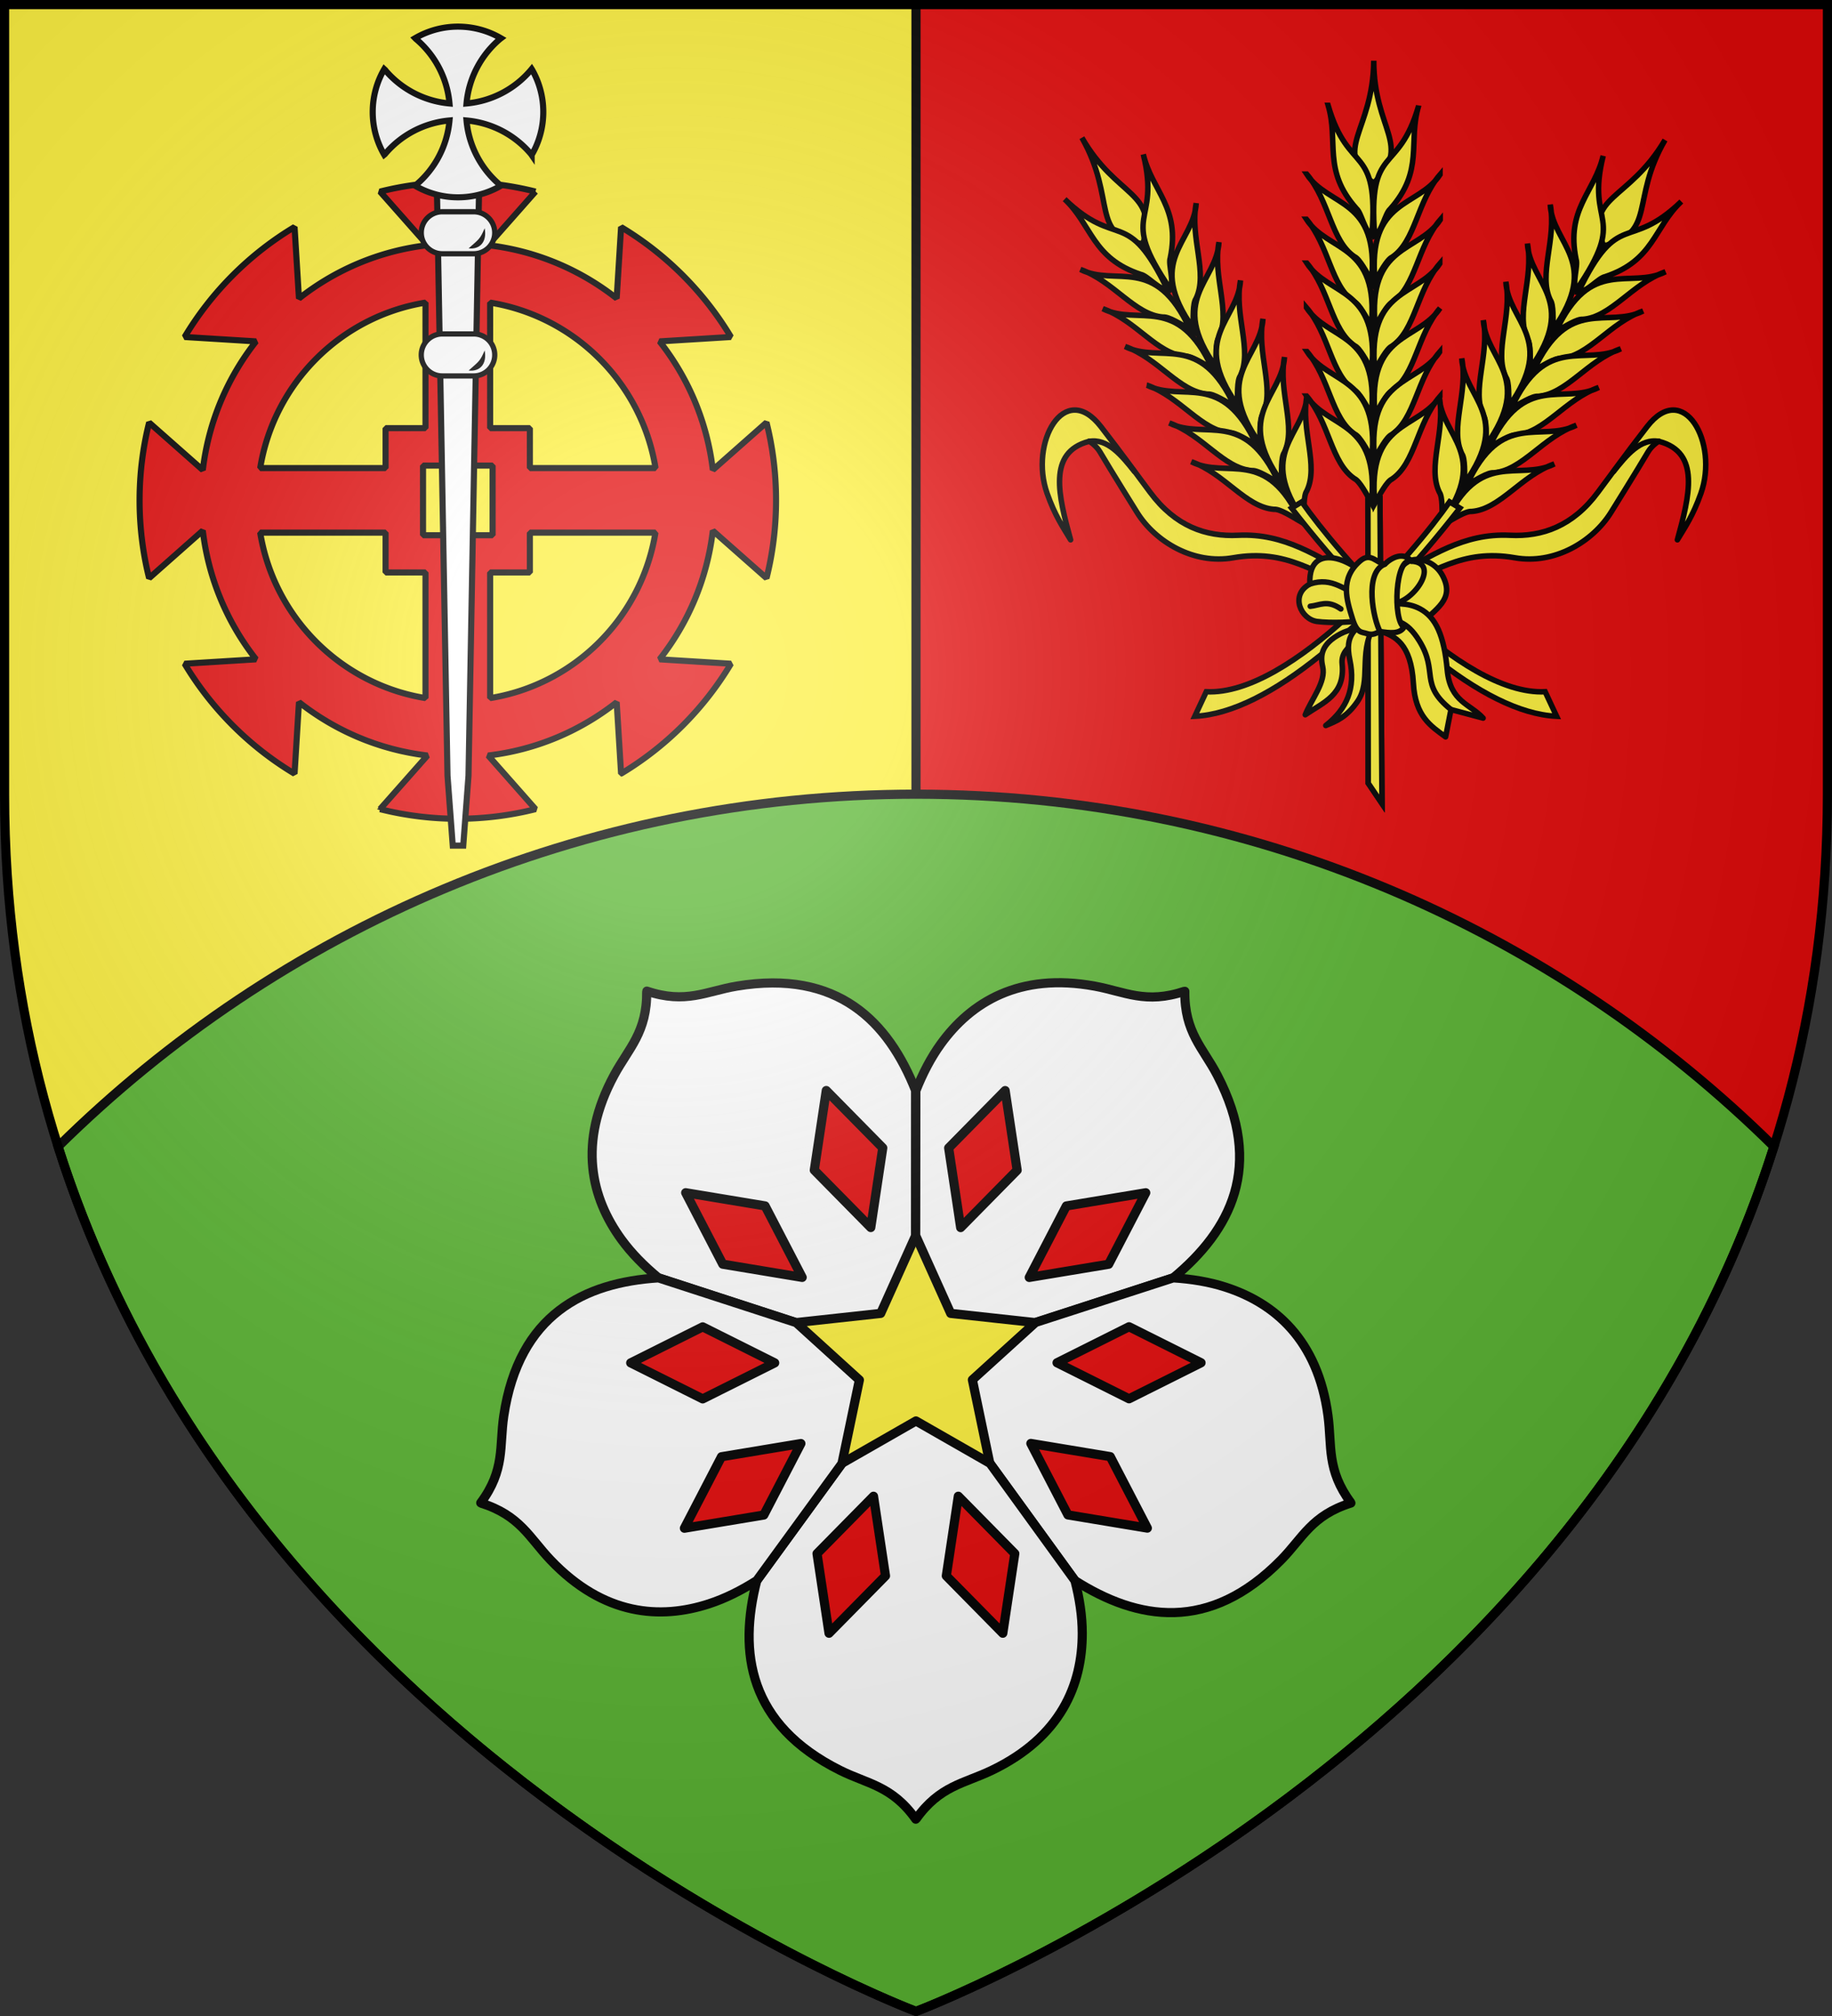 <svg xmlns="http://www.w3.org/2000/svg" xmlns:xlink="http://www.w3.org/1999/xlink" width="600" height="660" version="1.0"><rect width="100%" height="100%" fill="#333333" stroke="none"/><defs><g id="b"><path id="a" d="M0 0v1h.5z" transform="rotate(18 3.157 -.5)"/><use xlink:href="#a" width="810" height="540" transform="scale(-1 1)"/></g><g id="c"><use xlink:href="#b" width="810" height="540" transform="rotate(72)"/><use xlink:href="#b" width="810" height="540" transform="rotate(144)"/></g><g id="f"><path id="e" d="M0 0v1h.5z" transform="rotate(18 3.157 -.5)"/><use xlink:href="#e" width="810" height="540" transform="scale(-1 1)"/></g><g id="g"><use xlink:href="#f" width="810" height="540" transform="rotate(72)"/><use xlink:href="#f" width="810" height="540" transform="rotate(144)"/></g><g id="j"><path id="i" d="M0 0v1h.5z" transform="rotate(18 3.157 -.5)"/><use xlink:href="#i" width="810" height="540" transform="scale(-1 1)"/></g><g id="k"><use xlink:href="#j" width="810" height="540" transform="rotate(72)"/><use xlink:href="#j" width="810" height="540" transform="rotate(144)"/></g><g id="m"><path id="l" d="M0 0v1h.5z" transform="rotate(18 3.157 -.5)"/><use xlink:href="#l" width="810" height="540" transform="scale(-1 1)"/></g><g id="n"><use xlink:href="#m" width="810" height="540" transform="rotate(72)"/><use xlink:href="#m" width="810" height="540" transform="rotate(144)"/></g><g id="q"><path id="p" d="M0 0v1h.5z" transform="rotate(18 3.157 -.5)"/><use xlink:href="#p" width="810" height="540" transform="scale(-1 1)"/></g><g id="u"><path id="s" d="M0 0v1h.5z" transform="rotate(18 3.157 -.5)"/><use xlink:href="#s" width="810" height="540" transform="scale(-1 1)"/></g><g id="v"><use xlink:href="#u" width="810" height="540" transform="rotate(72)"/><use xlink:href="#u" width="810" height="540" transform="rotate(144)"/></g><g id="y"><path id="x" d="M0 0v1h.5z" transform="rotate(18 3.157 -.5)"/><use xlink:href="#x" width="810" height="540" transform="scale(-1 1)"/></g><g id="z"><use xlink:href="#y" width="810" height="540" transform="rotate(72)"/><use xlink:href="#y" width="810" height="540" transform="rotate(144)"/></g><g id="B"><path id="A" d="M0 0v1h.5z" transform="rotate(18 3.157 -.5)"/><use xlink:href="#A" width="810" height="540" transform="scale(-1 1)"/></g><g id="C"><use xlink:href="#B" width="810" height="540" transform="rotate(72)"/><use xlink:href="#B" width="810" height="540" transform="rotate(144)"/></g><g id="F"><path id="E" d="M0 0v1h.5z" transform="rotate(18 3.157 -.5)"/><use xlink:href="#E" width="810" height="540" transform="scale(-1 1)"/></g><g id="G"><use xlink:href="#F" width="810" height="540" transform="rotate(72)"/><use xlink:href="#F" width="810" height="540" transform="rotate(144)"/></g><g id="J"><path id="I" d="M0 0v1h.5z" transform="rotate(18 3.157 -.5)"/><use xlink:href="#I" width="810" height="540" transform="scale(-1 1)"/></g><g id="K"><use xlink:href="#J" width="810" height="540" transform="rotate(72)"/><use xlink:href="#J" width="810" height="540" transform="rotate(144)"/></g><path id="L" d="M-298.5-298.5h597V-40C298.5 246.31 0 358.5 0 358.5S-298.5 246.31-298.5-40z"/><path id="d" d="M2.922 27.673c0-5.952 2.317-9.844 5.579-11.013 1.448-.519 3.307-.273 5.018 1.447 2.119 2.129 2.736 7.993-3.483 9.121.658-.956.619-3.081-.714-3.787-.99-.524-2.113-.253-2.676.123-.824.552-1.729 2.106-1.679 4.108z"/><path id="h" d="m-267.374-6.853-4.849 23.83-4.848-23.83v-44.741h-25.213v14.546h-9.698v-14.546h-14.546v-9.697h14.546v-14.546h9.698v14.546h25.213v-25.213h-14.546v-9.698h14.546v-14.546h9.697v14.546h14.546v9.698h-14.546v25.213h25.213v-14.546h9.698v14.546h14.546v9.697h-14.546v14.546h-9.698v-14.546h-25.213v44.741z" style="fill:#fcef3c;fill-opacity:1;stroke:#000;stroke-width:3.807;stroke-miterlimit:4;stroke-dasharray:none;stroke-opacity:1;display:inline"/><path id="o" d="M2.922 27.673c0-5.952 2.317-9.844 5.579-11.013 1.448-.519 3.307-.273 5.018 1.447 2.119 2.129 2.736 7.993-3.483 9.121.658-.956.619-3.081-.714-3.787-.99-.524-2.113-.253-2.676.123-.824.552-1.729 2.106-1.679 4.108z"/><path id="r" d="M2.922 27.673c0-5.952 2.317-9.844 5.579-11.013 1.448-.519 3.307-.273 5.018 1.447 2.119 2.129 2.736 7.993-3.483 9.121.658-.956.619-3.081-.714-3.787-.99-.524-2.113-.253-2.676.123-.824.552-1.729 2.106-1.679 4.108z"/><path id="w" d="M2.922 27.673c0-5.952 2.317-9.844 5.579-11.013 1.448-.519 3.307-.273 5.018 1.447 2.119 2.129 2.736 7.993-3.483 9.121.658-.956.619-3.081-.714-3.787-.99-.524-2.113-.253-2.676.123-.824.552-1.729 2.106-1.679 4.108z"/><path id="D" d="m-267.374-6.853-4.849 23.83-4.848-23.83v-44.741h-25.213v14.546h-9.698v-14.546h-14.546v-9.697h14.546v-14.546h9.698v14.546h25.213v-25.213h-14.546v-9.698h14.546v-14.546h9.697v14.546h14.546v9.698h-14.546v25.213h25.213v-14.546h9.698v14.546h14.546v9.697h-14.546v14.546h-9.698v-14.546h-25.213v44.741z" style="fill:#fcef3c;fill-opacity:1;stroke:#000;stroke-width:3.807;stroke-miterlimit:4;stroke-dasharray:none;stroke-opacity:1;display:inline"/><path id="H" d="M2.922 27.673c0-5.952 2.317-9.844 5.579-11.013 1.448-.519 3.307-.273 5.018 1.447 2.119 2.129 2.736 7.993-3.483 9.121.658-.956.619-3.081-.714-3.787-.99-.524-2.113-.253-2.676.123-.824.552-1.729 2.106-1.679 4.108z"/><radialGradient id="Q" cx="-80" cy="-80" r="405" gradientUnits="userSpaceOnUse"><stop offset="0" style="stop-color:#fff;stop-opacity:.31"/><stop offset=".19" style="stop-color:#fff;stop-opacity:.25"/><stop offset=".6" style="stop-color:#6b6b6b;stop-opacity:.125"/><stop offset="1" style="stop-color:#000;stop-opacity:.125"/></radialGradient></defs><g transform="translate(300 300)"><use xlink:href="#L" width="600" height="660" style="fill:#e20909"/><path d="M-298.5-298.5H0v657S-298.5 246.31-298.5-40z" style="fill:#fcef3c"/><path d="M300 658.5V1.5" style="opacity:1;fill:none;fill-opacity:1;fill-rule:nonzero;stroke:#000;stroke-width:3;stroke-linecap:butt;stroke-linejoin:round;stroke-miterlimit:4;stroke-dasharray:none;stroke-opacity:1" transform="translate(-300 -300)"/><path d="M0-40C-109.474-40-208.718 4.043-280.969 75.375-217.03 276.919 0 358.5 0 358.5s217.03-81.58 280.969-283.125C208.719 4.043 109.474-40 0-40z" style="fill:#5ab532;stroke:#000;stroke-opacity:1;stroke-width:3"/><path d="M-95.745 281.381v-4.679h0z" style="opacity:.615;fill:#fcef3c;fill-opacity:.991;fill-rule:evenodd;stroke:#000;stroke-width:2.5;stroke-linecap:round;stroke-linejoin:round;stroke-miterlimit:4;stroke-dasharray:none;stroke-dashoffset:0;stroke-opacity:1" transform="matrix(.5 0 0 .5 906.426 1.5)"/></g><g style="display:inline" transform="scale(-1.965)rotate(49 1074.013 -1015.519)"><path d="M842.209 406.404h47.496v43.255h-47.496z" style="fill:#fcef3c;fill-opacity:1;stroke:none"/><g id="M"><path d="M912 403.979c-2.839-.243-5.778-.053-8.823.451l-20.69 12.4-8.112 11.681 5.96 12.913 18.22 15.835c11.642 4.102 23.77 3.496 32.717-11.097 2.675-4.363 3.28-8.373 9.192-11.837-.005-.004.008-.027.003-.031-5.22-4.438-5.193-8.5-6.994-13.285-4.517-12.002-12.955-16.302-21.472-17.03z" style="fill:#fff;fill-opacity:1;stroke:#000;stroke-width:1.526;stroke-linecap:round;stroke-linejoin:round;stroke-miterlimit:4;stroke-dasharray:none;stroke-opacity:1"/><path d="m899.644 435.816 8.702 10.211-13.39.835-8.702-10.212zM900.528 425.719l10.342-8.546-13.042-3.147-10.343 8.546z" style="fill:#e20909;fill-opacity:1;stroke:#000;stroke-width:1.526;stroke-linecap:round;stroke-linejoin:round;stroke-miterlimit:4;stroke-opacity:1"/></g><use xlink:href="#M" width="600" height="660" transform="rotate(72 864.486 427.646)"/><use xlink:href="#M" width="600" height="660" transform="rotate(144 864.491 427.664)"/><use xlink:href="#M" width="600" height="660" transform="rotate(-144 864.495 427.675)"/><use xlink:href="#M" width="600" height="660" transform="rotate(-72 864.5 427.692)"/></g><g transform="matrix(.72 0 0 .72 234 -187.52)"><path d="m303.641 625.836-.939-138.782-5.471-.115.152 129.629z" style="fill:#fcef3c;fill-opacity:1;fill-rule:evenodd;stroke:#000;stroke-width:2.5;stroke-linecap:butt;stroke-linejoin:miter;stroke-miterlimit:4;stroke-dasharray:none;stroke-opacity:1"/><path d="m303.641 625.836-.939-138.782-5.471-.115.152 129.629z" style="fill:#fcef3c;fill-opacity:1;fill-rule:evenodd;stroke:#000;stroke-width:2.5;stroke-linecap:butt;stroke-linejoin:miter;stroke-miterlimit:4;stroke-dasharray:none;stroke-opacity:1"/><g id="N" style="fill:#fcef3c;fill-opacity:1;stroke:#000;stroke-width:2.254;stroke-miterlimit:4;stroke-dasharray:none;stroke-opacity:1"><path d="M1236.49 151.036c-19.492 22.086-11.329 38.487-33.552 37.355-1.55-22.515 14.378-16.025 33.552-37.355z" style="fill:#fcef3c;fill-opacity:1;fill-rule:evenodd;stroke:#000;stroke-width:2.254;stroke-linecap:butt;stroke-linejoin:miter;stroke-miterlimit:4;stroke-dasharray:none;stroke-opacity:1;display:inline" transform="scale(-1.109 1.109)rotate(-42.03 624.513 2166.67)"/><g style="fill:#fcef3c;fill-opacity:1;stroke:#000;stroke-width:2.254;stroke-miterlimit:4;stroke-dasharray:none;stroke-opacity:1"><path d="M1210.439 152.46c-13.245 27.249 5.454 25.133-22.223 51.588-1.133-3.377 2.916-9.587 2.551-12.342.138-21.16 13.048-25.216 19.672-39.246zM1185.042 167.54c-2.531 16.137 15.772 27.116-9.524 50.397.91-4.095 2.412-9.997 1.461-12.117-2.788-11.344 7.74-23.86 8.063-38.28z" style="fill:#fcef3c;fill-opacity:1;fill-rule:evenodd;stroke:#000;stroke-width:2.254;stroke-linecap:butt;stroke-linejoin:miter;stroke-miterlimit:4;stroke-dasharray:none;stroke-opacity:1;display:inline" transform="scale(-1.109 1.109)rotate(-42.03 624.513 2166.67)"/><path d="M1172.578 181.23c-2.53 16.138 15.772 27.117-9.524 50.397.91-4.095 2.412-9.997 1.461-12.117-2.788-11.344 7.74-23.86 8.063-38.28z" style="fill:#fcef3c;fill-opacity:1;fill-rule:evenodd;stroke:#000;stroke-width:2.254;stroke-linecap:butt;stroke-linejoin:miter;stroke-miterlimit:4;stroke-dasharray:none;stroke-opacity:1;display:inline" transform="scale(-1.109 1.109)rotate(-42.03 624.513 2166.67)"/><path d="M1160.673 194.722c-2.53 16.138 15.773 27.117-9.524 50.397.91-4.095 2.412-9.997 1.461-12.117-2.788-11.344 7.74-23.86 8.063-38.28z" style="fill:#fcef3c;fill-opacity:1;fill-rule:evenodd;stroke:#000;stroke-width:2.254;stroke-linecap:butt;stroke-linejoin:miter;stroke-miterlimit:4;stroke-dasharray:none;stroke-opacity:1;display:inline" transform="scale(-1.109 1.109)rotate(-42.03 624.513 2166.67)"/><path d="M1148.372 208.214c-2.531 16.138 15.772 27.117-9.524 50.397.91-4.095 2.411-9.997 1.46-12.117-2.787-11.344 7.74-23.86 8.064-38.28z" style="fill:#fcef3c;fill-opacity:1;fill-rule:evenodd;stroke:#000;stroke-width:2.254;stroke-linecap:butt;stroke-linejoin:miter;stroke-miterlimit:4;stroke-dasharray:none;stroke-opacity:1;display:inline" transform="scale(-1.109 1.109)rotate(-42.03 624.513 2166.67)"/><path d="M1136.467 221.706c-2.531 16.138 15.772 27.117-9.524 50.397.91-4.095 2.412-9.997 1.461-12.117-2.788-11.344 7.74-23.86 8.063-38.28z" style="fill:#fcef3c;fill-opacity:1;fill-rule:evenodd;stroke:#000;stroke-width:2.254;stroke-linecap:butt;stroke-linejoin:miter;stroke-miterlimit:4;stroke-dasharray:none;stroke-opacity:1;display:inline" transform="scale(-1.109 1.109)rotate(-42.03 624.513 2166.67)"/><path d="M1124.165 235.198c-2.53 16.138 15.773 27.117-9.524 50.397.91-4.095 2.412-9.996 1.461-12.117-2.788-11.344 7.74-23.86 8.063-38.28z" style="fill:#fcef3c;fill-opacity:1;fill-rule:evenodd;stroke:#000;stroke-width:2.254;stroke-linecap:butt;stroke-linejoin:miter;stroke-miterlimit:4;stroke-dasharray:none;stroke-opacity:1;display:inline" transform="scale(-1.109 1.109)rotate(-42.03 624.513 2166.67)"/></g><g style="fill:#fcef3c;fill-opacity:1;stroke:#000;stroke-width:2.254;stroke-miterlimit:4;stroke-dasharray:none;stroke-opacity:1;display:inline"><path d="M1210.439 152.46c-13.245 27.249 5.454 25.133-22.223 51.588-1.133-3.377 2.916-9.587 2.551-12.342.138-21.16 13.048-25.216 19.672-39.246zM1185.042 167.54c-2.531 16.137 15.772 27.116-9.524 50.397.91-4.095 2.412-9.997 1.461-12.117-2.788-11.344 7.74-23.86 8.063-38.28z" style="fill:#fcef3c;fill-opacity:1;fill-rule:evenodd;stroke:#000;stroke-width:2.254;stroke-linecap:butt;stroke-linejoin:miter;stroke-miterlimit:4;stroke-dasharray:none;stroke-opacity:1;display:inline" transform="rotate(-41.97 992.284 1624.723)scale(1.109)"/><path d="M1172.578 181.23c-2.53 16.138 15.772 27.117-9.524 50.397.91-4.095 2.412-9.997 1.461-12.117-2.788-11.344 7.74-23.86 8.063-38.28z" style="fill:#fcef3c;fill-opacity:1;fill-rule:evenodd;stroke:#000;stroke-width:2.254;stroke-linecap:butt;stroke-linejoin:miter;stroke-miterlimit:4;stroke-dasharray:none;stroke-opacity:1;display:inline" transform="rotate(-41.97 992.284 1624.723)scale(1.109)"/><path d="M1160.673 194.722c-2.53 16.138 15.773 27.117-9.524 50.397.91-4.095 2.412-9.997 1.461-12.117-2.788-11.344 7.74-23.86 8.063-38.28z" style="fill:#fcef3c;fill-opacity:1;fill-rule:evenodd;stroke:#000;stroke-width:2.254;stroke-linecap:butt;stroke-linejoin:miter;stroke-miterlimit:4;stroke-dasharray:none;stroke-opacity:1;display:inline" transform="rotate(-41.97 992.284 1624.723)scale(1.109)"/><path d="M1148.372 208.214c-2.531 16.138 15.772 27.117-9.524 50.397.91-4.095 2.411-9.997 1.46-12.117-2.787-11.344 7.74-23.86 8.064-38.28z" style="fill:#fcef3c;fill-opacity:1;fill-rule:evenodd;stroke:#000;stroke-width:2.254;stroke-linecap:butt;stroke-linejoin:miter;stroke-miterlimit:4;stroke-dasharray:none;stroke-opacity:1;display:inline" transform="rotate(-41.97 992.284 1624.723)scale(1.109)"/><path d="M1136.467 221.706c-2.531 16.138 15.772 27.117-9.524 50.397.91-4.095 2.412-9.997 1.461-12.117-2.788-11.344 7.74-23.86 8.063-38.28z" style="fill:#fcef3c;fill-opacity:1;fill-rule:evenodd;stroke:#000;stroke-width:2.254;stroke-linecap:butt;stroke-linejoin:miter;stroke-miterlimit:4;stroke-dasharray:none;stroke-opacity:1;display:inline" transform="rotate(-41.97 992.284 1624.723)scale(1.109)"/><path d="M1124.165 235.198c-2.53 16.138 15.773 27.117-9.524 50.397.91-4.095 2.412-9.996 1.461-12.117-2.788-11.344 7.74-23.86 8.063-38.28z" style="fill:#fcef3c;fill-opacity:1;fill-rule:evenodd;stroke:#000;stroke-width:2.254;stroke-linecap:butt;stroke-linejoin:miter;stroke-miterlimit:4;stroke-dasharray:none;stroke-opacity:1;display:inline" transform="rotate(-41.97 992.284 1624.723)scale(1.109)"/></g></g><use xlink:href="#N" width="600" height="660" transform="rotate(-30 298.843 553.291)"/><use xlink:href="#N" width="600" height="660" transform="rotate(30 298.843 553.291)"/><path id="O" d="M218.488 586.135c33.484-1.535 78.756-40.98 120.577-94.659l-4.68-2.835c-16.328 23.383-71.885 88.245-110.683 86.337z" style="fill:#fcef3c;fill-opacity:1;fill-rule:evenodd;stroke:#000;stroke-width:2.5;stroke-linecap:butt;stroke-linejoin:miter;stroke-miterlimit:4;stroke-dasharray:none;stroke-opacity:1"/><use xlink:href="#O" width="600" height="660" transform="matrix(-1 0 0 1 601.553 0)"/><g id="P" style="display:inline"><path d="M1006.939 514.5c16.41-8.86 31.462-19.736 52.747-18.668 14.61.732 28.537-4.078 40.005-19.558 7.458-9.945 11.784-16.167 22.375-29.834 16.603-21.426 32.706 7.26 24.446 30.426-3.607 10.115-6.983 14.93-10.668 21.04 5.482-19.991 10.614-39.767-8.298-44.746.142-.427-3.253 1.707-5.038 4.741-4.915 8.359-16.89 27.559-16.89 27.559-8.292 13.3-25.704 23.772-43.693 20.603-24.525-4.32-37.571 7.637-54.394 13.179" style="opacity:1;fill:#fcef3c;fill-opacity:1;stroke:#000;stroke-width:2.5;stroke-linecap:round;stroke-linejoin:round;stroke-miterlimit:4;stroke-dasharray:none;stroke-opacity:1" transform="translate(-697.843 8)"/><path d="M1127.546 453.16c-8.473-1.583-14.918 6.37-20.723 13.65" style="opacity:1;fill:none;fill-opacity:1;stroke:#000;stroke-width:2.5;stroke-linecap:round;stroke-linejoin:round;stroke-miterlimit:4;stroke-dasharray:none;stroke-opacity:1" transform="translate(-697.843 8)"/></g><use xlink:href="#P" width="600" height="660" style="display:inline" transform="matrix(-1 0 0 1 599.999 0)"/><path d="M302.929 531.484c-5.606-14.436-33.096-28.052-32.106-5.474-9.195 4.962-4.112 16.033 3.263 17.016 6.047.806 17.561.5 21.91-.932l24.242 3.03c8.01-8 16.378-12 11.188-22.475-2.982-6.018-8.595-7.825-11.887-7.827-8.007-.004-11.224 10.77-16.61 16.662" style="fill:#fcef3c;fill-opacity:1;stroke:#000;stroke-width:2.5;stroke-linecap:round;stroke-linejoin:round;stroke-miterlimit:4;stroke-dasharray:none;stroke-opacity:1;display:inline"/><path d="M270.823 526.01c10.565-3.517 15.795 3.306 23.542 5.361M316.962 515.618c15.38.756-3.177 24.316-11.875 18.22" style="fill:none;fill-opacity:1;stroke:#000;stroke-width:2.5;stroke-linecap:round;stroke-linejoin:round;stroke-miterlimit:4;stroke-dasharray:none;stroke-opacity:1;display:inline"/><path d="M323.81 543.726c5.262 1.998 13.077 5.028 14.101 23.423.837 15.014 7.964 19.456 14.663 24.354l2.437-12.432 14.626 3.9c-5.807-6.465-14.997-7.258-16.332-21.938-1.41-15.504-5.15-23.97-12.432-27.789-5.682-2.98-11.632-2.325-17.063-1.95" style="opacity:1;fill:#fcef3c;fill-opacity:1;stroke:#000;stroke-width:2.5;stroke-linecap:round;stroke-linejoin:round;stroke-miterlimit:4;stroke-dasharray:none;stroke-opacity:1;display:inline" transform="translate(-20 4)"/><path d="M355.011 579.071c-14.565-11.692-5.616-16.973-14.382-31.201-5.867-9.524-10.633-9.288-17.307-10.482" style="opacity:1;fill:none;fill-opacity:1;stroke:#000;stroke-width:2.5;stroke-linecap:round;stroke-linejoin:round;stroke-miterlimit:4;stroke-dasharray:none;stroke-opacity:1;display:inline" transform="translate(-20 4)"/><path d="M268.725 581.448c8.21-5.65 18.244-9.061 16.782-23.173-.922-8.909 11.276-11.989 17.016-16.918l-3.73-4.429c-7.585 6.657-9.295 5.237-13.985 7.692-8.87 4.645-9.291 9.953-8.158 14.918 1.593 6.978-5.001 14.579-7.925 21.91" style="opacity:1;fill:#fcef3c;fill-opacity:1;stroke:#000;stroke-width:2.5;stroke-linecap:round;stroke-linejoin:round;stroke-miterlimit:4;stroke-dasharray:none;stroke-opacity:1;display:inline" transform="translate(0 4)"/><path d="M299.726 541.59c-6.727 12.285-.898 24.645-7.226 33.798-4.91 7.102-9.457 8.896-14.451 10.955 9.733-7.628 13.644-17.109 10.955-29.835-2.6-12.307 3.346-12.997 5.827-18.181" style="opacity:1;fill:#fcef3c;fill-opacity:1;stroke:#000;stroke-width:2.5;stroke-linecap:round;stroke-linejoin:round;stroke-miterlimit:4;stroke-dasharray:none;stroke-opacity:1;display:inline" transform="translate(0 4)"/><path d="M293.7 515.497c4.791-4.126 7.472.989 11.208 1.484 3.11-3.106 8.627-5.795 12.054-1.363-7.439-2.195-8.464 27.008-3.319 30.041-2.168 3.284-6.576 2.535-10.878 1.978-1.769.514-3.018 1.93-6.263.824-2.071-.705-4.212.045-6.263-6.593-2.611-8.447-5.956-18.26 3.46-26.37" style="fill:#fcef3c;fill-opacity:1;stroke:#000;stroke-width:2.5;stroke-linecap:round;stroke-linejoin:round;stroke-miterlimit:4;stroke-dasharray:none;stroke-opacity:1;display:inline"/><path d="M304.908 516.98c-9.643 3.884-5.069 25.473-2.143 30.657" style="fill:none;fill-opacity:1;stroke:#000;stroke-width:2.5;stroke-linecap:round;stroke-linejoin:round;stroke-miterlimit:4;stroke-dasharray:none;stroke-opacity:1;display:inline"/><path d="M271.001 536.12c4.32-.414 7.74-3.108 13.932 1.218" style="fill:none;fill-opacity:1;stroke:#000;stroke-width:2.5;stroke-linecap:round;stroke-linejoin:round;stroke-miterlimit:4;stroke-dasharray:none;stroke-opacity:1"/></g><path d="M300.404 62.768c-19.22 0-37.916 2.414-55.751 6.898l33.982 38.411c-34.516 4.075-66.11 17.689-92.074 38.159l-3.164-51.195c-32.31 19.354-59.424 46.482-78.786 78.786l51.195 3.164c-20.492 25.968-34.09 57.601-38.159 92.137l-38.475-33.982c-4.483 17.834-6.834 36.469-6.834 55.688 0 19.218 2.351 37.916 6.834 55.75l38.475-34.045a183.33 183.33 0 0 0 38.159 92.2l-51.195 3.165c19.362 32.303 46.476 59.432 78.786 78.785l3.164-51.258c25.964 20.481 57.558 34.144 92.074 38.222l-33.982 38.412a228.6 228.6 0 0 0 55.75 6.897c19.214 0 37.858-2.416 55.688-6.897l-33.919-38.412c34.506-4.065 66.119-17.696 92.075-38.158l3.164 51.13a229.5 229.5 0 0 0 78.722-78.721L445 404.74c20.47-25.964 34.084-57.622 38.159-92.138l38.475 33.982c4.483-17.834 6.834-36.532 6.834-55.75 0-19.24-2.341-37.899-6.834-55.751l-38.475 33.982c-4.075-34.512-17.69-66.121-38.159-92.074l51.132-3.164a229.5 229.5 0 0 0-78.722-78.722l-3.164 51.068c-25.956-20.452-57.569-34.034-92.075-38.096l33.92-38.411a228.1 228.1 0 0 0-55.688-6.898zm-23.161 86.442v89.923H248.64v28.603h-89.86c9.85-60.705 57.758-108.66 118.463-118.526zm46.322 0c60.725 9.844 108.681 57.8 118.525 118.526h-90.049v-28.603h-28.476zM275.47 265.964h49.865v49.866h-49.865zm-116.69 48.03h89.859v28.54h28.603v89.986c-60.685-9.872-108.59-57.84-118.463-118.525zm193.26 0h89.986C432.16 374.7 384.27 422.67 323.565 432.52v-89.986h28.476z" style="opacity:1;fill:#e20909;fill-opacity:1;fill-rule:nonzero;stroke:#000;stroke-width:4.375;stroke-linecap:square;stroke-linejoin:miter;stroke-miterlimit:1;stroke-dasharray:none;stroke-dashoffset:0;stroke-opacity:1" transform="matrix(.457 0 0 .457 12.657 30.883)"/><path d="m-857.356-232.488 3.437 190.45 1.72 22.88h3.437l1.718-22.88 3.438-190.45h-13.75z" style="fill:#fff;fill-opacity:1;stroke:#000;stroke-width:2;stroke-miterlimit:4;stroke-opacity:1" transform="translate(1000.482 296)"/><path d="M-855.637-186.673a6.877 6.877 0 0 0-6.875 6.875 6.88 6.88 0 0 0 6.875 6.875h10.312a6.88 6.88 0 0 0 6.875-6.875 6.877 6.877 0 0 0-6.875-6.875z" style="fill:#fff;fill-opacity:1;stroke:#000;stroke-width:1.719;stroke-miterlimit:4;stroke-dasharray:none;stroke-opacity:1" transform="translate(1000.482 296)"/><path d="M-841.748-181.28c.857 4.575-1.687 7.024-5.25 6.579 3.458-3.087 3.69-2.957 5.25-6.579" style="fill:#000;fill-opacity:1;stroke:none;stroke-width:1;stroke-miterlimit:4;stroke-dasharray:none;stroke-opacity:1" transform="translate(1000.482 296)"/><path d="M-855.637-226.673a6.877 6.877 0 0 0-6.875 6.875 6.88 6.88 0 0 0 6.875 6.875h10.312a6.88 6.88 0 0 0 6.875-6.875 6.877 6.877 0 0 0-6.875-6.875z" style="fill:#fff;fill-opacity:1;stroke:#000;stroke-width:1.719;stroke-miterlimit:4;stroke-dasharray:none;stroke-opacity:1" transform="translate(1000.482 296)"/><path d="M-841.748-221.28c.857 4.575-1.687 7.024-5.25 6.579 3.458-3.087 3.69-2.957 5.25-6.579" style="fill:#000;fill-opacity:1;stroke:none;stroke-width:1;stroke-miterlimit:4;stroke-dasharray:none;stroke-opacity:1" transform="translate(1000.482 296)"/><path d="m-825.881-245.267-.172-.249a31.26 31.26 0 0 0-21.16-11.04 31.26 31.26 0 0 0 11.04 21.16l.22.2-.208.125a27.8 27.8 0 0 1-13.836 3.669 27.8 27.8 0 0 1-13.91-3.711l-.18-.113.399-.286a31.26 31.26 0 0 0 10.904-21.045 31.26 31.26 0 0 0-21.16 11.041l-.222.182a27.8 27.8 0 0 1-3.765-14.01c0-5.11 1.374-9.9 3.773-14.022l.213.197a31.26 31.26 0 0 0 21.16 11.041 31.26 31.26 0 0 0-11.04-21.16l-.203-.214a27.8 27.8 0 0 1 14.03-3.779c5.131 0 9.94 1.386 14.074 3.805l-.249.188a31.26 31.26 0 0 0-11.04 21.16 31.26 31.26 0 0 0 21.16-11.04l.187-.227.104.163a27.8 27.8 0 0 1 3.694 13.888c0 5.076-1.356 9.838-3.725 13.942-.048.084-.039.051-.088.135z" style="fill:#fff;fill-opacity:1;fill-rule:evenodd;stroke:#000;stroke-width:2;stroke-miterlimit:4;stroke-dasharray:none;stroke-opacity:1;display:inline" transform="translate(1000 296)"/><use xlink:href="#L" width="600" height="660" style="fill:url(#Q)" transform="translate(300 300)"/><use xlink:href="#L" width="600" height="660" style="fill:none;stroke:#000;stroke-width:3" transform="translate(300 300)"/></svg>